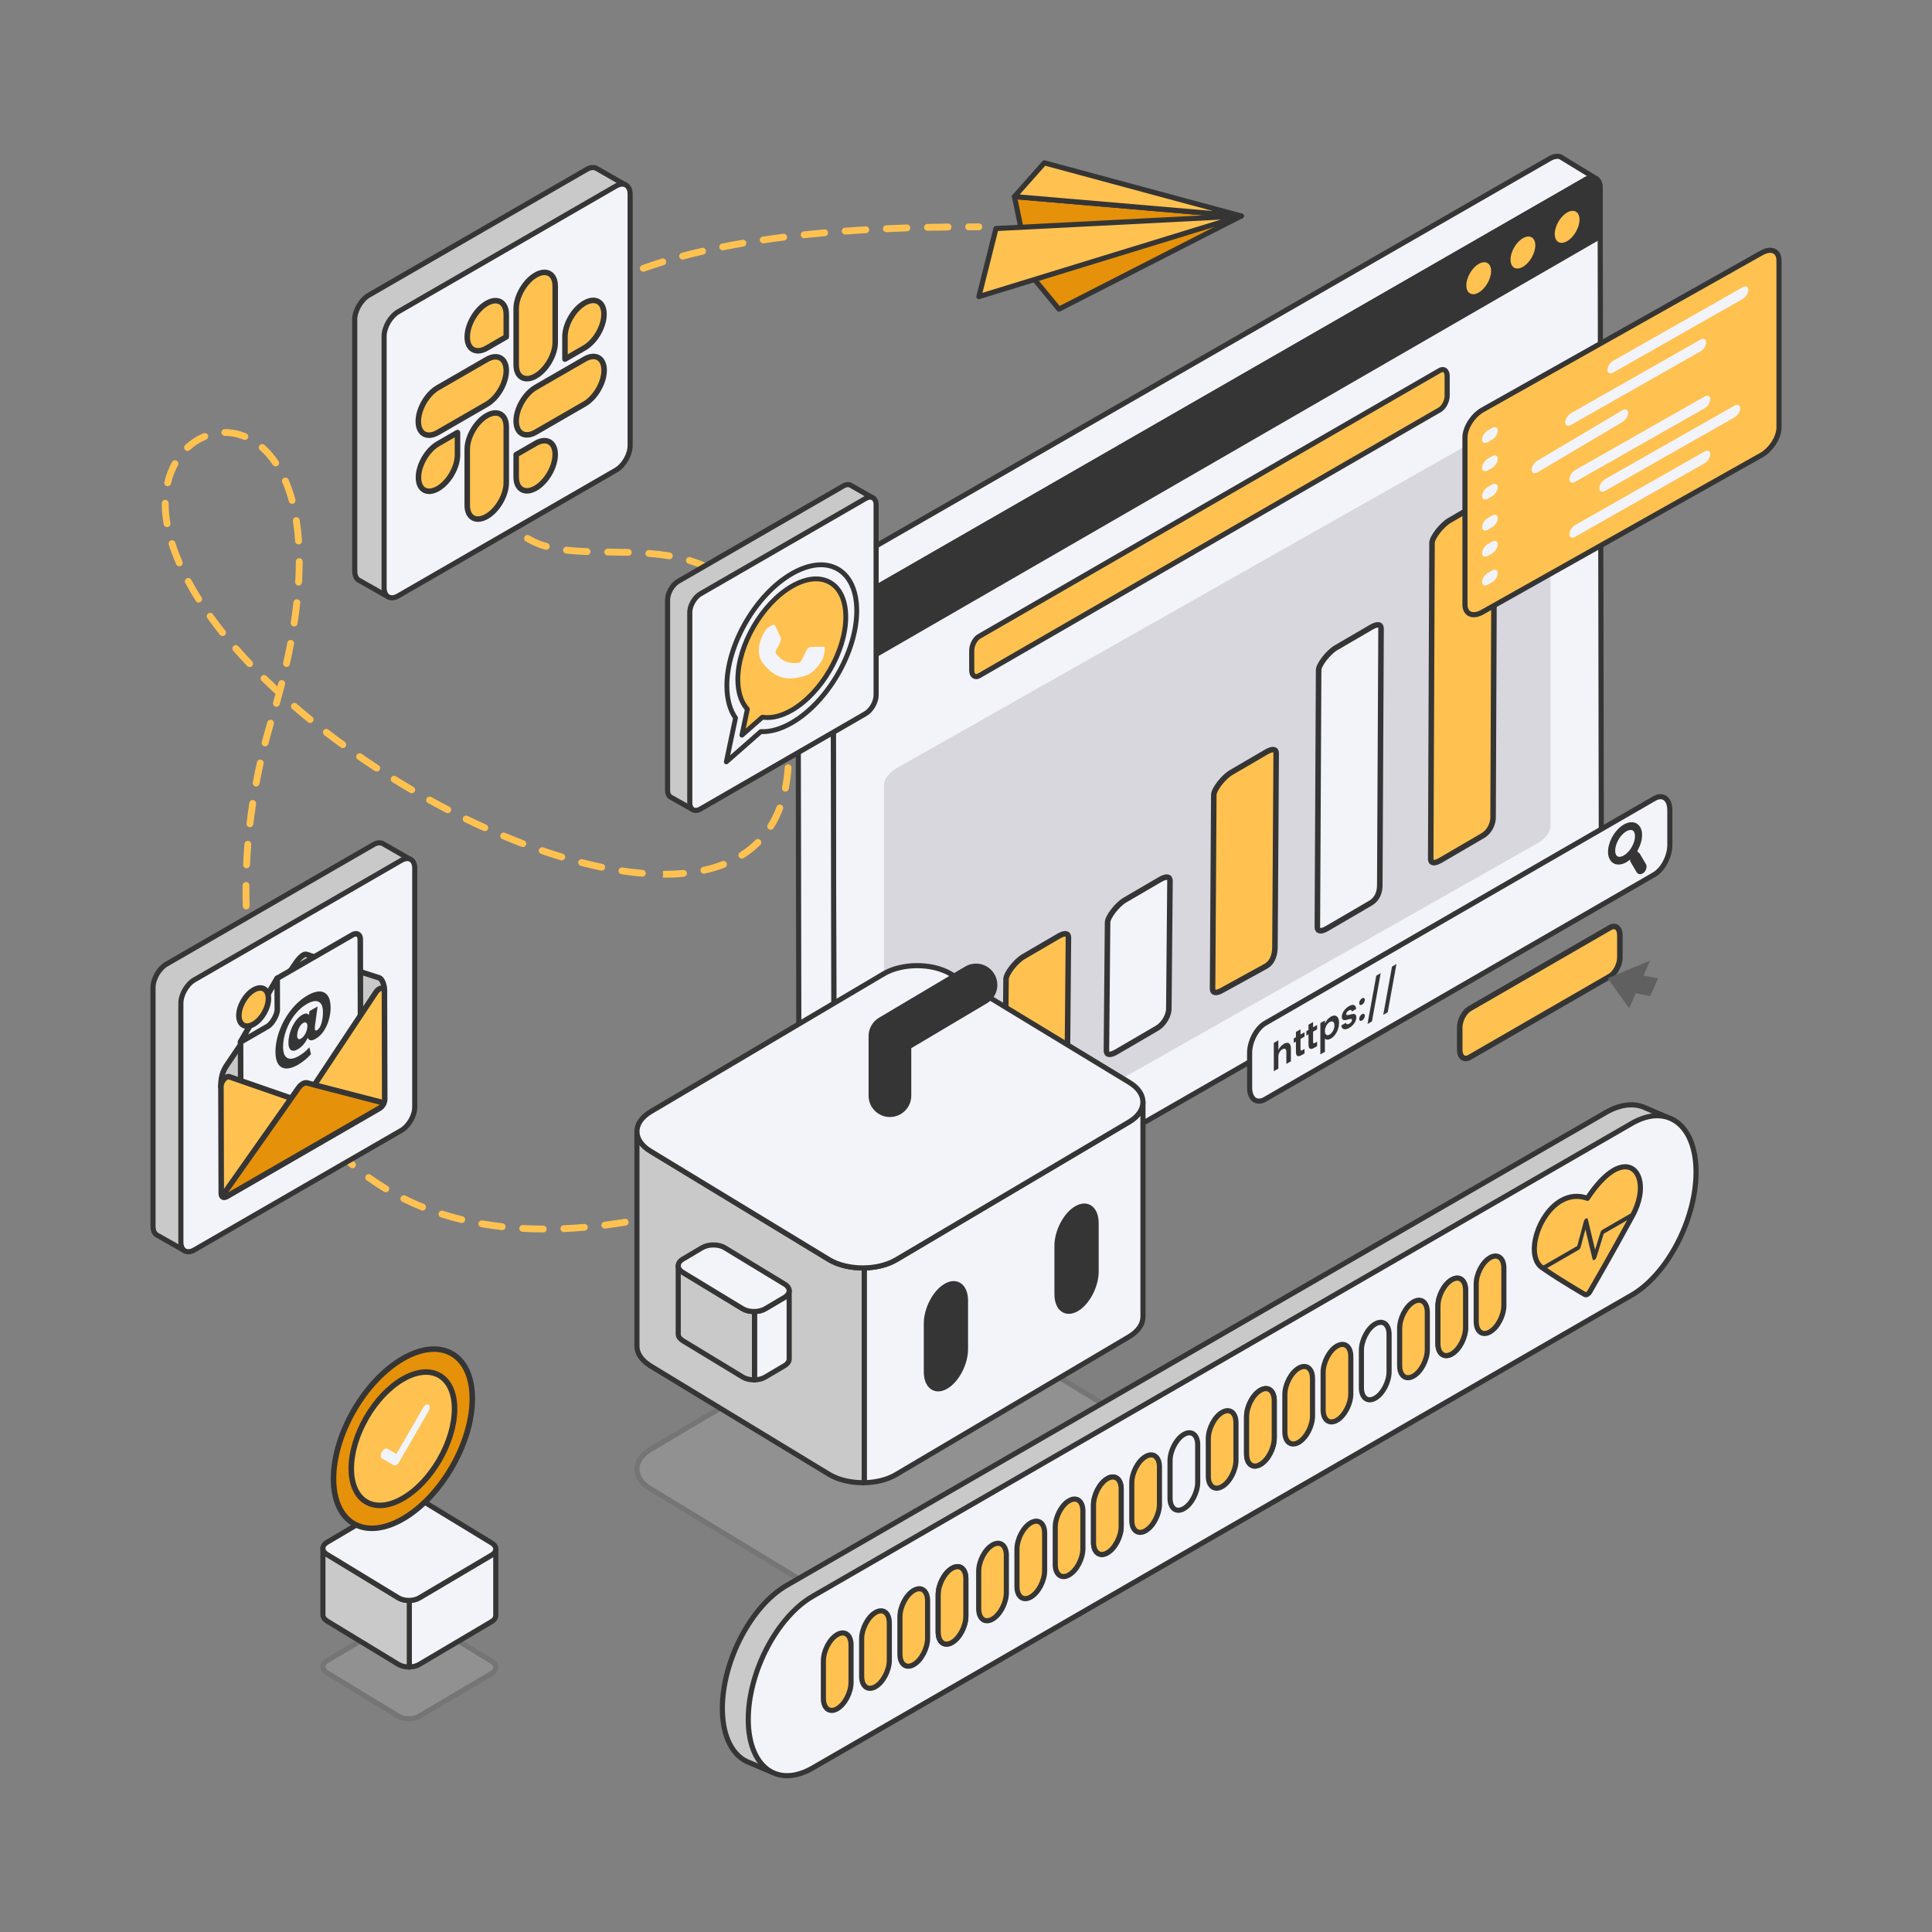 <?xml version="1.0" encoding="UTF-8"?>
<svg id="Layer_1" xmlns="http://www.w3.org/2000/svg" viewBox="0 0 1000 1000">
  <rect x="0" y="0" width="1000" height="1000" fill="#808080" stroke="none"/>
  <defs>
    <style>
      .cls-1, .cls-2, .cls-3, .cls-4, .cls-5, .cls-6, .cls-7, .cls-8, .cls-9, .cls-10, .cls-11 {
        stroke: #353535;
        stroke-linecap: round;
        stroke-linejoin: round;
      }

      .cls-1, .cls-2, .cls-3, .cls-7 {
        stroke-width: 2.86px;
      }

      .cls-1, .cls-4 {
        fill: #e5910a;
      }

      .cls-2, .cls-12, .cls-13, .cls-11 {
        fill: #f3f3fa;
      }

      .cls-3, .cls-6, .cls-9, .cls-14 {
        fill: #ffc250;
      }

      .cls-15 {
        fill: #606060;
      }

      .cls-4, .cls-5, .cls-6, .cls-10, .cls-11 {
        stroke-width: 2.65px;
      }

      .cls-5, .cls-7 {
        fill: #c9c9c9;
      }

      .cls-16 {
        opacity: .15;
      }

      .cls-12 {
        fill-rule: evenodd;
      }

      .cls-8 {
        fill: none;
      }

      .cls-8, .cls-9 {
        stroke-width: 2.5px;
      }

      .cls-17, .cls-10 {
        fill: #353535;
      }

      .cls-18 {
        opacity: .1;
      }
    </style>
  </defs>
  <g>
    <g>
      <g>
        <g>
          <path class="cls-11" d="M431.23,325.41l.05,26.15.59,313.15c0,4.68,3.34,6.58,7.41,4.21l382.21-219.73c4.08-2.34,7.38-8.06,7.35-12.74l-.57-314.08-.04-25.2c-.03-4.69-3.34-6.58-7.41-4.23l-382.21,219.74c-4.08,2.34-7.38,8.06-7.38,12.74Z"/>
          <path class="cls-11" d="M413.07,314.3h0c0-4.68,3.28-10.39,7.36-12.75h0s381.78-219.48,381.78-219.48h0s0,0,0,0l.43-.25h.02c1.93-.97,3.99-1.23,5.24-.51l18.16,11.1c-1.34-.78-3.21-.67-5.26.51l-.12-.07.11.07-382.21,219.73c-4.08,2.35-7.37,8.08-7.36,12.75l-.79-.46.79.46.63,339.31h0c.01,2.33.84,3.97,2.16,4.73l-18.16-11.1c-1.32-.77-2.15-2.41-2.16-4.74h0s-.63-339.31-.63-339.31Z"/>
        </g>
        <path class="cls-6" d="M506.78,349.78l238.45-137.67c2.11-1.22,3.82-4.49,3.82-7.3v-10.18c0-2.82-1.71-4.11-3.82-2.89l-238.45,137.67c-2.11,1.22-3.82,4.49-3.82,7.3v10.18c0,2.82,1.71,4.11,3.82,2.89Z"/>
        <path class="cls-10" d="M431.23,325.41l.05,26.15,396.99-229.2-.04-25.2c-.03-4.69-3.34-6.58-7.41-4.23l-382.21,219.74c-4.08,2.34-7.38,8.06-7.38,12.74Z"/>
      </g>
      <g>
        <g class="cls-16">
          <path class="cls-17" d="M463.8,624.47l332.46-188.24c3.45-1.97,6.25-5.66,6.25-8.24v-217.37c0-2.58-2.8-3.07-6.25-1.09l-332.46,188.24c-3.45,1.97-6.25,5.66-6.25,8.24v217.37c0,2.58,2.8,3.07,6.25,1.09Z"/>
        </g>
        <g>
          <path class="cls-3" d="M520.72,506.77l-.6,67.76c-.02,2.27,1.92,2.52,5.09.67l18.21-10.63c3.98-2.32,8.97-8.75,9-11.59l.6-67.76c.02-2.27-1.92-2.52-5.09-.67l-18.21,10.63c-3.98,2.32-8.97,8.75-9,11.59Z"/>
          <path class="cls-2" d="M573.28,477.43l-.6,66.41c-.02,2.27,1.92,2.52,5.09.67l21.04-12.27c3.98-2.32,6.14-7.1,6.17-9.94l.6-66.41c.02-2.27-1.92-2.52-5.09-.67l-18.21,10.63c-3.98,2.32-8.97,8.74-9,11.59Z"/>
          <path class="cls-3" d="M628.26,411.44l-.64,100.38c-.02,2.25,1.93,2.51,5.09.66l22.54-12.38c3.99-2.33,4.64-7,4.66-9.84l.64-100.38c.02-2.25-1.93-2.51-5.09-.66l-18.2,10.62c-3.99,2.33-8.98,8.76-9,11.6Z"/>
          <path class="cls-3" d="M741.21,281.01l-.67,163.63c0,2.25,1.93,2.49,5.09.65l21.78-12.71c3.99-2.33,5.4-6.68,5.41-9.51l.67-163.63c0-2.25-1.93-2.49-5.09-.65l-18.2,10.62c-3.99,2.33-8.98,8.77-9,11.61Z"/>
          <path class="cls-2" d="M682.52,346.89l-.66,133c-.01,2.25,1.93,2.5,5.09.65l22.38-13.06c3.99-2.33,4.83-6.34,4.84-9.18l.66-133c.01-2.25-1.93-2.5-5.09-.65l-18.23,10.63c-3.99,2.33-8.98,8.77-9,11.6Z"/>
        </g>
      </g>
      <path class="cls-14" d="M804.73,121.14c.01,4.08,2.89,5.72,6.43,3.66,3.54-2.05,6.4-7.03,6.39-11.12-.01-4.08-2.89-5.72-6.43-3.66-3.54,2.06-6.4,7.03-6.39,11.12"/>
      <path class="cls-14" d="M781.85,134.43c.01,4.08,2.89,5.72,6.43,3.67,3.54-2.06,6.4-7.04,6.39-11.12-.01-4.08-2.89-5.72-6.44-3.66-3.54,2.06-6.4,7.04-6.39,11.12"/>
      <path class="cls-14" d="M758.97,147.73c.01,4.08,2.89,5.72,6.43,3.67,3.54-2.06,6.4-7.04,6.39-11.12-.01-4.08-2.89-5.72-6.43-3.67-3.54,2.06-6.4,7.04-6.39,11.12"/>
    </g>
    <g>
      <g class="cls-16">
        <path class="cls-11" d="M167.14,862.69c0,1.15.74,2.31,2.23,3.19l36.89,22.43c2.97,1.76,7.78,1.76,10.76,0l37.37-22.11c1.48-.88,2.23-2.03,2.23-3.19,0-1.16-.74-2.31-2.23-3.19l-36.89-22.43c-2.97-1.76-7.78-1.76-10.76,0l-37.37,22.11c-1.49.88-2.23,2.04-2.23,3.19Z"/>
      </g>
      <path class="cls-11" d="M211.87,828.38v34.44c1.86-.03,3.72-.47,5.14-1.33l37.37-22.1c1.48-.88,2.23-2.03,2.23-3.19v-34.44c0,1.16-.75,2.32-2.23,3.19l-37.37,22.12c-1.43.84-3.28,1.28-5.14,1.31Z"/>
      <path class="cls-5" d="M167.14,801.44v34.44c0,1.07.64,2.12,1.89,2.96v.02s.12.08.12.08c.08.05.14.09.21.14l36.88,22.42c1.45.87,3.34,1.3,5.25,1.33l.14.03v-.03s.23,0,.23,0v-34.44c-2.03.03-4.07-.4-5.61-1.31l-36.88-22.44c-1.49-.88-2.23-2.03-2.23-3.19Z"/>
      <path class="cls-11" d="M167.14,801.44c0,1.15.74,2.31,2.23,3.19l36.89,22.43c2.97,1.76,7.78,1.76,10.76,0l37.37-22.11c1.48-.88,2.23-2.03,2.23-3.19,0-1.16-.74-2.31-2.23-3.19l-36.89-22.43c-2.97-1.76-7.78-1.76-10.76,0l-37.37,22.11c-1.49.88-2.23,2.04-2.23,3.19Z"/>
    </g>
    <g>
      <path class="cls-6" d="M767.32,316.8l144.42-81.25c5-2.86,9.06-9.23,9.06-14.24v-86.49c0-5.01-4.06-6.74-9.06-3.89l-144.42,81.25c-5,2.86-9.06,9.23-9.06,14.24v86.49c0,5.01,4.06,6.74,9.06,3.89"/>
      <path class="cls-13" d="M835.04,192.79l66.87-38c1.68-.96,3.04-3.1,3.04-4.77s-1.36-2.26-3.04-1.3l-66.87,38c-1.68.96-3.04,3.1-3.04,4.77s1.36,2.26,3.04,1.3"/>
      <path class="cls-13" d="M770.17,228.79l2.04-1.16c1.68-.96,3.04-3.1,3.04-4.77s-1.36-2.26-3.04-1.3l-2.04,1.16c-1.68.96-3.04,3.1-3.04,4.77s1.36,2.26,3.04,1.3"/>
      <path class="cls-13" d="M770.17,243.43l2.04-1.16c1.68-.96,3.04-3.1,3.04-4.77s-1.36-2.26-3.04-1.3l-2.04,1.16c-1.68.96-3.04,3.1-3.04,4.77s1.36,2.26,3.04,1.3"/>
      <path class="cls-13" d="M770.17,258.08l2.04-1.16c1.68-.96,3.04-3.1,3.04-4.77s-1.36-2.26-3.04-1.3l-2.04,1.16c-1.68.96-3.04,3.1-3.04,4.77s1.36,2.26,3.04,1.3"/>
      <path class="cls-13" d="M770.17,274.13l2.04-1.16c1.68-.96,3.04-3.1,3.04-4.77s-1.36-2.26-3.04-1.3l-2.04,1.17c-1.68.96-3.04,3.1-3.04,4.77s1.36,2.26,3.04,1.3"/>
      <path class="cls-13" d="M770.17,287.67l2.04-1.16c1.68-.96,3.04-3.1,3.04-4.77s-1.36-2.26-3.04-1.3l-2.04,1.16c-1.68.96-3.04,3.1-3.04,4.77s1.36,2.26,3.04,1.3"/>
      <path class="cls-13" d="M770.17,302.58l2.04-1.16c1.68-.96,3.04-3.1,3.04-4.77s-1.36-2.26-3.04-1.3l-2.04,1.17c-1.68.96-3.04,3.1-3.04,4.77s1.36,2.26,3.04,1.3"/>
      <path class="cls-13" d="M813.21,219.9l66.87-38c1.68-.96,3.04-3.1,3.04-4.77s-1.36-2.26-3.04-1.3l-66.87,38c-1.68.96-3.04,3.1-3.04,4.77s1.36,2.26,3.04,1.3"/>
      <path class="cls-13" d="M795.81,244.48l43.86-25.99c1.68-.96,3.04-3.1,3.04-4.77s-1.36-2.26-3.04-1.3l-43.86,25.98c-1.68.96-3.04,3.1-3.04,4.77s1.36,2.26,3.04,1.3"/>
      <path class="cls-13" d="M815.36,249.36l66.87-38c1.68-.96,3.04-3.1,3.04-4.77s-1.36-2.26-3.04-1.3l-66.87,38c-1.68.96-3.04,3.1-3.04,4.77s1.36,2.26,3.04,1.3"/>
      <path class="cls-13" d="M830.83,254.06l66.87-38c1.68-.96,3.04-3.1,3.04-4.77s-1.36-2.26-3.04-1.3l-66.87,38c-1.68.96-3.04,3.1-3.04,4.77s1.36,2.26,3.04,1.3"/>
      <path class="cls-13" d="M815.36,277.81l66.87-38c1.68-.96,3.04-3.1,3.04-4.77s-1.36-2.26-3.04-1.3l-66.87,38c-1.68.96-3.04,3.1-3.04,4.77s1.36,2.26,3.04,1.3"/>
    </g>
    <g>
      <polygon class="cls-4" points="642.46 111.8 548.11 160.01 531.69 140.07 642.46 111.8"/>
      <polygon class="cls-4" points="529.21 121.75 525.08 101.75 642.46 111.8 529.21 121.75"/>
      <polygon class="cls-6" points="515.52 118.29 642.46 111.8 506.67 153.52 515.52 118.29"/>
      <polygon class="cls-6" points="525.08 101.75 540.55 84.29 642.46 111.8 525.08 101.75"/>
      <g>
        <path class="cls-14" d="M501.37,119.18h0c1.77,0,3.53,0,5.29,0h0c.97,0,1.77-.79,1.77-1.76,0-.98-.79-1.77-1.76-1.77-1.76,0-3.53,0-5.31,0-.98,0-1.77.8-1.76,1.77,0,.97.79,1.76,1.77,1.76Z"/>
        <path class="cls-14" d="M281.19,637.91c.97,0,1.76-.79,1.77-1.76,0-.98-.78-1.77-1.76-1.78-3.55-.02-7.1-.12-10.55-.32-.97-.03-1.81.69-1.86,1.67-.05.98.69,1.81,1.67,1.86,3.51.2,7.12.31,10.73.32h0ZM291.84,637.71s.05,0,.08,0c3.5-.15,7.11-.38,10.71-.69.97-.08,1.69-.94,1.61-1.91-.08-.97-.93-1.71-1.91-1.61-3.55.3-7.1.53-10.55.68-.98.04-1.73.87-1.69,1.84.04.95.82,1.69,1.76,1.69ZM259.95,636.7c.89,0,1.65-.67,1.75-1.57.11-.97-.59-1.85-1.56-1.95-3.53-.4-7.03-.9-10.43-1.49-.97-.16-1.88.48-2.05,1.44-.17.96.48,1.88,1.44,2.05,3.46.6,7.04,1.11,10.64,1.52.07,0,.13.01.2.01ZM313.06,635.9c.07,0,.15,0,.22-.01,3.48-.44,7.05-.96,10.61-1.54.96-.16,1.62-1.07,1.46-2.03-.16-.96-1.07-1.63-2.03-1.46-3.52.57-7.04,1.08-10.48,1.52-.97.12-1.65,1.01-1.53,1.97.11.89.87,1.55,1.75,1.55ZM239,633.03c.8,0,1.52-.54,1.72-1.35.23-.95-.35-1.9-1.3-2.13-3.43-.83-6.84-1.78-10.13-2.83-.93-.29-1.92.22-2.22,1.15-.3.93.22,1.92,1.15,2.22,3.37,1.07,6.85,2.05,10.36,2.9.14.03.28.05.42.05ZM334.09,632.48c.11,0,.23-.01.35-.03,3.44-.68,6.96-1.44,10.47-2.24.95-.22,1.54-1.17,1.33-2.12-.22-.95-1.17-1.54-2.12-1.33-3.47.8-6.96,1.55-10.36,2.22-.96.19-1.58,1.12-1.39,2.08.17.84.91,1.42,1.73,1.42ZM354.85,627.71c.15,0,.3-.02.45-.06,3.39-.88,6.86-1.84,10.32-2.83.94-.27,1.48-1.25,1.21-2.19-.27-.94-1.25-1.48-2.19-1.21-3.43.99-6.87,1.94-10.23,2.81-.94.25-1.51,1.21-1.27,2.16.21.8.92,1.32,1.71,1.32ZM218.74,626.57c.7,0,1.36-.42,1.64-1.11.36-.91-.07-1.94-.98-2.3-3.26-1.31-6.48-2.76-9.58-4.29-.87-.43-1.93-.08-2.37.8-.43.87-.08,1.93.8,2.37,3.18,1.58,6.49,3.06,9.83,4.41.22.09.44.13.66.13ZM375.32,621.8c.18,0,.35-.03.53-.08,3.34-1.05,6.76-2.18,10.16-3.34.92-.31,1.42-1.32,1.1-2.24-.31-.92-1.32-1.42-2.24-1.1-3.38,1.15-6.77,2.27-10.08,3.31-.93.29-1.45,1.29-1.15,2.22.24.75.93,1.24,1.69,1.24ZM199.7,617.11c.6,0,1.18-.31,1.52-.86.5-.84.23-1.92-.6-2.42-2.99-1.8-5.93-3.74-8.76-5.77-.79-.57-1.9-.39-2.47.4-.57.79-.39,1.9.4,2.47,2.91,2.09,5.93,4.09,9,5.93.28.17.6.25.91.25ZM182.45,604.69c.5,0,1-.21,1.34-.62.63-.74.55-1.86-.2-2.49-2.64-2.26-5.23-4.66-7.69-7.14-.69-.69-1.81-.7-2.5,0-.69.69-.7,1.81,0,2.5,2.53,2.55,5.19,5.02,7.91,7.33.33.28.74.42,1.15.42ZM167.47,589.62c.4,0,.81-.14,1.14-.42.74-.63.84-1.75.21-2.49-2.24-2.65-4.42-5.43-6.48-8.28-.57-.79-1.68-.97-2.47-.4-.79.57-.97,1.68-.4,2.47,2.11,2.92,4.35,5.77,6.64,8.49.35.41.85.63,1.35.63ZM154.98,572.38c.32,0,.64-.08.93-.26.83-.51,1.09-1.6.57-2.43-1.81-2.94-3.57-6.01-5.22-9.14-.45-.86-1.52-1.19-2.39-.74-.86.45-1.19,1.52-.74,2.39,1.69,3.2,3.48,6.34,5.34,9.35.33.54.91.84,1.51.84ZM145.05,553.56c.24,0,.49-.05.72-.15.89-.4,1.29-1.44.89-2.34-1.41-3.16-2.76-6.44-4.01-9.75-.34-.91-1.36-1.37-2.28-1.03-.91.34-1.37,1.36-1.03,2.28,1.27,3.38,2.65,6.73,4.09,9.95.29.66.94,1.05,1.61,1.05ZM137.53,533.64c.18,0,.35-.03.53-.08.93-.29,1.45-1.28,1.16-2.22-1.04-3.31-2.01-6.72-2.89-10.16-.24-.95-1.2-1.52-2.15-1.27-.94.24-1.52,1.21-1.27,2.15.9,3.49,1.89,6.97,2.94,10.34.24.76.93,1.24,1.69,1.24ZM132.22,513.01c.12,0,.24-.01.36-.04.96-.2,1.57-1.13,1.38-2.09-.69-3.4-1.32-6.9-1.87-10.4-.15-.97-1.06-1.62-2.02-1.47-.96.15-1.62,1.05-1.47,2.02.56,3.56,1.2,7.12,1.9,10.57.17.84.91,1.41,1.73,1.41ZM128.93,491.96c.07,0,.13,0,.2-.01.97-.11,1.67-.98,1.56-1.95-.38-3.45-.71-7-.95-10.54-.07-.97-.93-1.7-1.89-1.64-.97.07-1.71.91-1.64,1.89.25,3.59.57,7.19.96,10.68.1.9.87,1.57,1.75,1.57ZM127.45,470.71s.03,0,.05,0c.98-.03,1.74-.84,1.71-1.82-.08-2.68-.12-5.4-.12-8.1,0-.83,0-1.66.01-2.49,0-.98-.77-1.77-1.75-1.78h-.02c-.97,0-1.76.78-1.77,1.75,0,.84-.01,1.68-.01,2.52,0,2.73.04,5.49.12,8.2.03.96.81,1.72,1.77,1.72ZM343.81,454.28c3.49,0,6.9-.15,10.14-.45.97-.09,1.69-.95,1.6-1.92-.09-.97-.95-1.69-1.92-1.6-3.13.29-6.43.44-9.81.44h-.65s-.02,3.53-.02,3.53h.67ZM332.51,453.78c.91,0,1.68-.7,1.76-1.62.08-.97-.64-1.83-1.61-1.91-3.38-.29-6.91-.7-10.47-1.24-.96-.15-1.86.52-2.01,1.48s.52,1.87,1.48,2.01c3.64.55,7.24.97,10.7,1.27.05,0,.1,0,.15,0ZM364.3,452.23c.13,0,.25-.01.38-.04,3.68-.81,7.2-1.86,10.46-3.13.91-.35,1.36-1.38,1.01-2.29-.35-.91-1.38-1.36-2.29-1.01-3.09,1.2-6.43,2.2-9.93,2.97-.95.21-1.56,1.15-1.35,2.1.18.83.91,1.39,1.73,1.39ZM311.43,450.64c.82,0,1.56-.57,1.73-1.41.2-.96-.42-1.89-1.37-2.09-3.35-.7-6.82-1.5-10.3-2.4-.95-.24-1.91.33-2.15,1.27-.24.95.33,1.91,1.27,2.15,3.54.91,7.06,1.73,10.46,2.44.12.03.24.04.36.04ZM127.63,449.41c.94,0,1.72-.74,1.76-1.69.16-3.49.39-7.05.67-10.57.08-.97-.64-1.83-1.62-1.91-.98-.09-1.83.64-1.91,1.62-.29,3.56-.52,7.16-.68,10.69-.04.98.71,1.8,1.68,1.85.03,0,.06,0,.08,0ZM290.78,445.35c.76,0,1.46-.49,1.69-1.26.28-.93-.25-1.92-1.18-2.2-3.31-1-6.7-2.1-10.08-3.26-.92-.32-1.93.17-2.25,1.1-.32.92.17,1.93,1.1,2.25,3.43,1.18,6.86,2.29,10.21,3.3.17.05.34.08.51.08ZM384,444.42c.32,0,.65-.09.94-.27,3.14-1.99,6.04-4.3,8.6-6.86.69-.69.69-1.81,0-2.5-.69-.69-1.81-.69-2.5,0-2.38,2.38-5.07,4.53-8,6.37-.82.52-1.07,1.61-.55,2.44.34.53.91.82,1.5.82ZM270.62,438.43c.71,0,1.38-.43,1.65-1.14.35-.91-.11-1.93-1.02-2.28-3.25-1.24-6.56-2.57-9.85-3.94-.9-.37-1.94.05-2.31.95-.38.9.05,1.94.95,2.31,3.32,1.39,6.67,2.73,9.95,3.98.21.08.42.12.63.12ZM250.94,430.22c.67,0,1.32-.39,1.61-1.04.4-.89,0-1.94-.88-2.34-3.19-1.44-6.42-2.96-9.61-4.51-.88-.42-1.93-.06-2.36.82-.43.88-.06,1.94.82,2.36,3.22,1.57,6.48,3.1,9.7,4.55.24.11.48.16.73.16ZM398.91,429.49c.59,0,1.16-.29,1.5-.83,1.9-3.01,3.53-6.32,4.86-9.84.35-.91-.12-1.93-1.03-2.28-.91-.34-1.93.11-2.28,1.03-1.25,3.3-2.78,6.39-4.55,9.21-.52.83-.27,1.92.56,2.44.29.18.62.27.94.27ZM129.37,428.17c.88,0,1.65-.66,1.75-1.56.41-3.49.88-7.02,1.42-10.5.15-.96-.52-1.87-1.48-2.01-.96-.15-1.87.52-2.01,1.48-.54,3.52-1.02,7.09-1.43,10.62-.11.97.58,1.85,1.55,1.96.07,0,.14.01.21.01ZM231.76,420.89c.64,0,1.26-.35,1.57-.95.45-.87.11-1.93-.75-2.38-3.12-1.62-6.27-3.31-9.36-5.02-.85-.47-1.93-.16-2.4.69-.47.85-.16,1.93.69,2.4,3.11,1.72,6.29,3.42,9.44,5.06.26.14.54.2.81.2ZM213.12,410.59c.61,0,1.2-.31,1.53-.87.49-.84.21-1.92-.63-2.42-3.05-1.79-6.11-3.63-9.09-5.48-.83-.51-1.92-.26-2.43.57-.51.83-.26,1.92.57,2.43,3.01,1.86,6.09,3.72,9.17,5.52.28.16.59.24.89.24ZM406.52,409.74c.82,0,1.56-.58,1.73-1.42.68-3.39,1.17-7.02,1.43-10.77.07-.97-.66-1.82-1.64-1.89-.98-.05-1.82.66-1.89,1.64-.26,3.6-.72,7.08-1.37,10.32-.19.96.43,1.89,1.38,2.08.12.02.24.03.35.03ZM132.58,407.11c.83,0,1.58-.59,1.74-1.44.65-3.45,1.36-6.94,2.13-10.38.21-.95-.39-1.9-1.34-2.11-.95-.21-1.9.39-2.11,1.34-.78,3.48-1.5,7.01-2.15,10.49-.18.96.45,1.88,1.41,2.06.11.02.22.03.33.03ZM194.99,399.36c.58,0,1.14-.28,1.48-.8.53-.82.31-1.91-.51-2.45-2.96-1.94-5.93-3.94-8.83-5.94-.8-.55-1.9-.35-2.46.45-.55.8-.35,1.9.45,2.46,2.92,2.02,5.92,4.03,8.91,5.99.3.2.63.29.97.29ZM408.13,388.55s.03,0,.05,0c.98-.03,1.74-.84,1.72-1.82-.1-3.45-.35-7.08-.74-10.76-.1-.97-.96-1.68-1.95-1.57-.97.1-1.67.98-1.57,1.95.39,3.6.63,7.12.73,10.49.03.96.81,1.72,1.77,1.72ZM177.42,387.22c.55,0,1.08-.25,1.43-.73.57-.79.4-1.89-.39-2.47-2.86-2.09-5.72-4.23-8.49-6.37-.77-.6-1.88-.45-2.48.32-.6.77-.45,1.88.32,2.48,2.8,2.16,5.68,4.32,8.57,6.42.31.23.68.34,1.04.34ZM137.21,386.32c.79,0,1.5-.53,1.71-1.32.88-3.41,1.84-6.84,2.83-10.2.28-.94-.26-1.92-1.19-2.2-.94-.28-1.92.26-2.2,1.19-1.01,3.41-1.98,6.88-2.87,10.32-.24.94.32,1.91,1.27,2.15.15.04.3.06.44.06ZM160.53,374.21c.51,0,1.02-.22,1.37-.65.62-.76.5-1.87-.25-2.49-2.76-2.25-5.49-4.54-8.13-6.82-.74-.64-1.85-.56-2.49.18-.64.74-.56,1.85.18,2.49,2.66,2.3,5.42,4.62,8.21,6.89.33.27.72.4,1.12.4ZM405.91,367.38c.1,0,.2,0,.3-.03.96-.17,1.61-1.08,1.44-2.04-.58-3.39-1.29-6.94-2.1-10.54-.21-.95-1.16-1.55-2.11-1.34-.95.21-1.55,1.16-1.34,2.11.8,3.54,1.49,7.02,2.07,10.36.15.86.89,1.47,1.74,1.47ZM143.07,365.84c.77,0,1.48-.51,1.7-1.29.98-3.46,1.91-6.94,2.77-10.33.24-.95-.33-1.91-1.28-2.15-.94-.24-1.91.33-2.15,1.28-.17.66-.34,1.32-.51,1.98-1.94-1.81-3.84-3.64-5.68-5.45-.7-.69-1.81-.68-2.5.02-.68.7-.67,1.81.02,2.5,2.3,2.26,4.69,4.54,7.13,6.8-.39,1.46-.8,2.93-1.21,4.39-.26.94.28,1.92,1.22,2.18.16.05.32.07.48.07ZM401.26,346.6c.15,0,.31-.02.46-.06.94-.26,1.5-1.23,1.24-2.17-.88-3.22-1.85-6.56-2.89-9.91l-.12-.38c-.29-.93-1.28-1.45-2.21-1.16-.93.29-1.45,1.28-1.16,2.21l.12.37c1.03,3.31,1.99,6.61,2.85,9.79.21.79.93,1.3,1.7,1.3ZM129.22,345.3c.44,0,.87-.16,1.21-.48.71-.67.74-1.79.07-2.5-2.46-2.6-4.86-5.24-7.12-7.84-.64-.74-1.76-.81-2.49-.17-.74.64-.81,1.76-.17,2.49,2.3,2.63,4.73,5.3,7.22,7.94.35.37.82.55,1.28.55ZM148.31,345.19c.81,0,1.54-.56,1.72-1.38.79-3.53,1.52-7.06,2.17-10.49.18-.96-.45-1.88-1.41-2.07-.96-.19-1.88.45-2.07,1.41-.64,3.39-1.37,6.88-2.15,10.37-.21.95.39,1.9,1.34,2.11.13.03.26.04.39.04ZM115.21,329.23c.39,0,.77-.13,1.1-.38.76-.61.89-1.72.28-2.48-2.23-2.8-4.38-5.64-6.37-8.43-.57-.79-1.67-.98-2.47-.41-.79.57-.98,1.67-.41,2.47,2.03,2.84,4.21,5.72,6.48,8.57.35.44.86.67,1.38.67ZM394.56,326.42c.24,0,.48-.05.71-.15.89-.39,1.3-1.43.91-2.33-1.5-3.42-3.18-6.65-5-9.6-.51-.83-1.6-1.09-2.43-.58-.83.51-1.09,1.6-.58,2.43,1.73,2.81,3.33,5.9,4.77,9.17.29.66.94,1.06,1.62,1.06ZM152.27,324.26c.86,0,1.61-.63,1.74-1.5.55-3.6,1.02-7.18,1.39-10.64.11-.97-.59-1.84-1.57-1.95-.95-.1-1.84.59-1.95,1.57-.37,3.41-.83,6.93-1.38,10.49-.15.96.52,1.87,1.48,2.01.09.01.18.02.27.02ZM102.83,311.9c.32,0,.65-.09.94-.27.83-.52,1.07-1.61.55-2.44-1.92-3.05-3.7-6.11-5.31-9.09-.46-.86-1.53-1.18-2.39-.72-.86.46-1.18,1.53-.72,2.39,1.64,3.06,3.47,6.19,5.43,9.31.34.53.91.83,1.5.83ZM383.41,308.52c.42,0,.83-.15,1.17-.44.73-.65.8-1.76.16-2.49-2.43-2.76-5.11-5.27-7.97-7.45-.77-.59-1.89-.45-2.48.33-.59.77-.45,1.88.33,2.48,2.67,2.05,5.19,4.4,7.47,6.98.35.4.84.6,1.33.6ZM154.56,303.09c.93,0,1.71-.72,1.76-1.66.22-3.66.33-7.28.34-10.75,0-.98-.79-1.77-1.76-1.77h0c-.98,0-1.77.79-1.77,1.76,0,3.4-.12,6.95-.33,10.54-.06.97.68,1.81,1.66,1.87.04,0,.07,0,.11,0ZM366.7,295.72c.65,0,1.28-.36,1.59-.98.43-.87.07-1.93-.8-2.37-3.14-1.55-6.55-2.89-10.15-3.97-.93-.28-1.92.25-2.2,1.18-.28.93.25,1.92,1.18,2.2,3.41,1.03,6.64,2.29,9.6,3.76.25.12.52.18.78.18ZM92.81,293.12c.23,0,.47-.05.7-.15.9-.39,1.31-1.43.92-2.32-1.43-3.29-2.67-6.59-3.7-9.79-.3-.93-1.29-1.44-2.22-1.15-.93.3-1.44,1.29-1.15,2.22,1.06,3.31,2.34,6.72,3.82,10.12.29.67.94,1.06,1.62,1.06ZM346.45,289.48c.85,0,1.6-.61,1.74-1.48.16-.96-.49-1.87-1.45-2.03-3.33-.55-6.84-.97-10.74-1.28-1-.08-1.82.65-1.9,1.62-.08.97.65,1.82,1.62,1.9,3.8.3,7.21.7,10.44,1.24.1.02.2.02.29.02ZM325.21,287.69c.95,0,1.74-.76,1.77-1.72.03-.98-.74-1.79-1.72-1.82-3.27-.09-6.56-.13-9.73-.17h-.96s-.02-.01-.02-.01c-.96,0-1.75.78-1.77,1.74-.01.98.77,1.78,1.74,1.79h.97c3.16.05,6.43.09,9.68.18.02,0,.03,0,.05,0ZM303.86,287.27c.95,0,1.73-.75,1.77-1.7.04-.98-.73-1.8-1.7-1.83-4.04-.15-7.48-.39-10.5-.74-.97-.11-1.85.59-1.96,1.56s.59,1.85,1.56,1.96c3.11.36,6.64.6,10.77.76.02,0,.04,0,.07,0ZM282.77,284.58c.77,0,1.48-.51,1.7-1.29.26-.94-.29-1.91-1.23-2.18-3.57-1-6.61-2.29-9.27-3.94-.83-.51-1.92-.26-2.43.57-.51.83-.26,1.92.57,2.43,2.95,1.83,6.28,3.25,10.18,4.34.16.04.32.07.48.07ZM154.54,281.8s.08,0,.12,0c.97-.07,1.71-.91,1.64-1.88-.25-3.71-.65-7.32-1.19-10.73-.15-.96-1.05-1.62-2.02-1.47-.96.15-1.62,1.05-1.47,2.02.52,3.31.91,6.82,1.15,10.43.06.93.84,1.65,1.76,1.65ZM265.29,273.37c.37,0,.74-.11,1.06-.35.78-.59.94-1.69.35-2.47-1.88-2.5-3.41-5.47-4.57-8.84-.32-.92-1.32-1.42-2.25-1.1-.92.32-1.41,1.32-1.1,2.25,1.28,3.71,2.99,7.01,5.09,9.81.35.46.88.71,1.42.71ZM86.45,272.85c.1,0,.2,0,.31-.03.96-.17,1.6-1.09,1.43-2.05-.59-3.35-.89-6.66-.89-9.83v-.45c0-.98-.78-1.77-1.76-1.78-.97.03-1.77.78-1.78,1.76v.47c0,3.38.31,6.89.94,10.44.15.86.9,1.46,1.74,1.46ZM151.19,260.8c.15,0,.31-.02.46-.06.94-.25,1.5-1.22,1.25-2.17-.98-3.65-2.18-7.12-3.54-10.3-.38-.9-1.42-1.31-2.32-.93-.9.38-1.31,1.42-.93,2.32,1.3,3.03,2.44,6.33,3.38,9.82.21.79.93,1.31,1.71,1.31ZM258.12,253.77c.08,0,.16,0,.23-.02.97-.13,1.65-1.02,1.52-1.98-.42-3.16-.64-6.63-.66-10.34,0-.97-.8-1.76-1.77-1.76h-.01c-.98,0-1.76.8-1.76,1.78.02,3.85.26,7.48.69,10.78.12.89.88,1.54,1.75,1.54ZM86.78,251.69c.8,0,1.52-.55,1.72-1.36.81-3.4,2.03-6.59,3.62-9.47.47-.85.16-1.93-.69-2.4-.86-.47-1.93-.16-2.4.69-1.75,3.16-3.08,6.65-3.97,10.36-.23.95.36,1.9,1.31,2.13.14.03.28.05.41.05ZM142.68,241.39c.34,0,.69-.1.99-.3.81-.55,1.02-1.65.47-2.45-2.17-3.21-4.61-6.01-7.27-8.35-.73-.64-1.85-.57-2.49.16-.64.73-.57,1.85.16,2.49,2.42,2.13,4.67,4.71,6.67,7.67.34.5.9.78,1.47.78ZM97.08,233.4c.43,0,.86-.16,1.2-.47,2.51-2.33,5.33-4.14,8.38-5.39.9-.37,1.34-1.4.97-2.3-.37-.9-1.4-1.34-2.3-.97-3.44,1.41-6.62,3.45-9.45,6.07-.72.66-.76,1.78-.09,2.5.35.37.82.56,1.3.56ZM257.85,232.57c.91,0,1.69-.7,1.76-1.63.26-3.3.64-6.83,1.14-10.49.13-.97-.54-1.86-1.51-1.99-.97-.14-1.86.54-1.99,1.51-.51,3.73-.9,7.33-1.16,10.69-.08.97.65,1.82,1.63,1.9.05,0,.09,0,.14,0ZM126.74,227.73c.7,0,1.35-.41,1.64-1.1.37-.9-.06-1.93-.96-2.31-3.56-1.47-7.28-2.22-11.03-2.23h0c-.97,0-1.76.79-1.77,1.76,0,.98.78,1.77,1.76,1.77,3.3.01,6.56.67,9.7,1.96.22.09.45.13.67.13ZM260.68,211.46c.84,0,1.58-.6,1.74-1.45l.19-1.06c.57-3.08,1.33-6.12,2.27-9.04.3-.93-.22-1.92-1.15-2.22-.93-.3-1.92.21-2.22,1.15-.98,3.06-1.78,6.25-2.37,9.47l-.2,1.08c-.17.96.47,1.88,1.43,2.05.11.02.21.03.31.03ZM267.15,191.29c.65,0,1.28-.36,1.59-.99,1.51-3.07,3.26-6.08,5.22-8.94.55-.81.34-1.91-.46-2.46-.81-.55-1.91-.34-2.46.46-2.05,3-3.89,6.16-5.47,9.38-.43.88-.07,1.93.81,2.37.25.12.52.18.78.18ZM279.07,173.79c.48,0,.96-.2,1.31-.59,2.26-2.51,4.76-4.97,7.43-7.31.73-.64.81-1.76.16-2.49-.64-.73-1.76-.81-2.49-.16-2.77,2.43-5.37,4.99-7.73,7.6-.65.72-.59,1.84.13,2.5.34.3.76.45,1.18.45ZM295.01,159.76c.35,0,.71-.11,1.02-.33,2.76-1.96,5.73-3.88,8.81-5.69.84-.49,1.12-1.58.63-2.42-.49-.84-1.58-1.12-2.42-.63-3.17,1.86-6.22,3.84-9.07,5.86-.8.57-.98,1.67-.42,2.46.34.48.89.74,1.44.74ZM313.32,148.93c.26,0,.53-.06.78-.18,3.05-1.51,6.28-2.98,9.6-4.37.9-.38,1.32-1.41.95-2.31-.38-.9-1.41-1.32-2.31-.95-3.38,1.42-6.68,2.92-9.79,4.46-.88.43-1.23,1.49-.8,2.37.31.62.93.98,1.59.98ZM332.95,140.67c.2,0,.4-.03.6-.11,3.21-1.15,6.59-2.28,10.03-3.34.93-.29,1.45-1.28,1.17-2.21-.29-.93-1.28-1.45-2.21-1.17-3.49,1.08-6.92,2.22-10.18,3.39-.92.33-1.4,1.34-1.07,2.26.26.72.94,1.17,1.66,1.17ZM353.3,134.36c.15,0,.3-.02.46-.06,3.32-.89,6.78-1.74,10.29-2.55.95-.22,1.54-1.17,1.33-2.12-.22-.95-1.17-1.54-2.12-1.33-3.54.82-7.04,1.68-10.4,2.58-.94.25-1.5,1.22-1.25,2.16.21.79.93,1.31,1.71,1.31ZM374.07,129.56c.11,0,.23-.01.35-.03,3.38-.67,6.89-1.32,10.43-1.93.96-.17,1.61-1.08,1.44-2.04-.16-.96-1.08-1.62-2.04-1.44-3.58.61-7.12,1.27-10.53,1.95-.96.19-1.58,1.12-1.39,2.08.17.84.91,1.42,1.73,1.42ZM395.07,125.95c.09,0,.17,0,.26-.02,3.43-.5,6.97-.99,10.52-1.43.97-.12,1.66-1.01,1.53-1.97-.12-.97-1.02-1.66-1.97-1.53-3.58.45-7.15.94-10.6,1.44-.97.14-1.63,1.04-1.49,2.01.13.88.88,1.51,1.75,1.51ZM416.22,123.28c.06,0,.13,0,.19,0,3.45-.37,7.01-.71,10.58-1.03.97-.09,1.69-.94,1.6-1.92-.09-.97-.93-1.68-1.92-1.6-3.59.32-7.17.67-10.64,1.03-.97.1-1.67.97-1.57,1.94.1.91.86,1.58,1.76,1.58ZM437.48,121.39s.09,0,.13,0c3.49-.25,7.07-.49,10.62-.7.97-.06,1.72-.89,1.66-1.87-.06-.97-.9-1.71-1.87-1.66-3.57.21-7.16.44-10.67.7-.97.07-1.71.92-1.63,1.89.07.93.84,1.64,1.76,1.64ZM458.78,120.15s.05,0,.08,0c3.48-.16,7.05-.3,10.62-.42.98-.03,1.74-.85,1.71-1.83-.03-.98-.87-1.73-1.83-1.71-3.59.12-7.17.26-10.66.42-.98.04-1.73.87-1.69,1.85.04.95.82,1.69,1.76,1.69ZM480.06,119.44s.03,0,.04,0c3.56-.08,7.11-.14,10.64-.18.98-.01,1.76-.81,1.75-1.79-.01-.97-.8-1.75-1.77-1.75h-.02c-3.54.04-7.1.1-10.68.18-.98.02-1.75.83-1.73,1.81.02.96.81,1.73,1.77,1.73Z"/>
        <path class="cls-14" d="M396.41,614.59c.2,0,.41-.04.61-.11,1.65-.61,3.31-1.23,4.98-1.86.91-.35,1.37-1.37,1.03-2.28-.35-.91-1.36-1.37-2.28-1.03-1.66.63-3.31,1.24-4.95,1.85-.92.34-1.39,1.35-1.05,2.27.26.72.94,1.16,1.66,1.16Z"/>
      </g>
    </g>
    <g>
      <g>
        <path class="cls-11" d="M654.82,568.98l201.47-116.32c4.43-2.56,8.02-9.42,8.02-15.33v-17.95c0-5.91-3.59-8.62-8.02-6.06l-201.47,116.32c-4.43,2.56-8.02,9.42-8.02,15.33v17.95c0,5.91,3.59,8.62,8.02,6.06Z"/>
        <path class="cls-3" d="M760.69,547.26l72.61-41.92c2.84-1.64,5.14-6.03,5.14-9.81v-11.49c0-3.78-2.3-5.52-5.14-3.88l-72.61,41.92c-2.84,1.64-5.14,6.03-5.14,9.81v11.49c0,3.78,2.3,5.52,5.14,3.88Z"/>
        <polygon class="cls-15" points="854.2 515.6 846.63 514.15 843.26 521.88 832.11 506.38 854.03 497.22 850.65 504.94 858.22 506.39 854.2 515.6"/>
      </g>
      <g>
        <path class="cls-10" d="M850.63,448.47l-4.89-8.3-1.93,2.23,4.89,8.3c.27.46.92.33,1.45-.29h0c.53-.62.75-1.49.48-1.94Z"/>
        <path class="cls-10" d="M850.77,447.9l-3.18-5.39-2.5,2.9,3.18,5.39c.35.59,1.19.42,1.88-.38h0c.69-.8.97-1.93.62-2.52Z"/>
        <path class="cls-10" d="M837.76,430.8c3.68-4.26,8.2-5.16,10.06-2,1.61,2.74.72,7.61-1.93,11.64-.42.64-.88,1.25-1.39,1.83-.15.18-.31.36-.47.52-3.59,3.81-7.8,4.51-9.59,1.49-1.86-3.16-.37-9.2,3.32-13.47ZM835.37,443.19c1.61,2.73,5.49,1.95,8.67-1.72.28-.32.55-.67.8-1.01.44-.59.82-1.21,1.14-1.84.85-1.58,1.38-3.24,1.54-4.76.06-.52.09-1.02.05-1.51-.05-.94-.28-1.78-.68-2.47-1.42-2.4-4.62-2.07-7.53.56-.11.11-.23.2-.33.31-.27.26-.54.54-.8.84-.14.16-.28.33-.41.51-.14.17-.27.34-.39.52-.13.17-.25.34-.37.53-.13.18-.25.36-.34.54-.11.17-.22.36-.31.54-.08.13-.14.26-.2.39-.17.32-.32.66-.46.99-.13.29-.25.58-.34.87-.05.14-.11.29-.15.43-.04.14-.09.27-.12.4-.05.16-.1.33-.13.5-.01.02-.02.04-.02.06-.48,2.06-.4,4,.39,5.33Z"/>
        <g class="cls-18">
          <path class="cls-10" d="M839.35,430.43c-.11.1-.22.2-.32.31.11-.11.23-.2.33-.31h-.01Z"/>
        </g>
        <g class="cls-18">
          <path class="cls-10" d="M836.2,434.6h.01c.06-.13.13-.26.2-.39-.08.13-.15.26-.22.39Z"/>
        </g>
      </g>
    </g>
    <g>
      <g>
        <path class="cls-5" d="M79.2,511.11v123.67c0,2.45.96,4.1,2.45,4.71l14.08,7.97,13.79-22.14,83.76-48.35c3.85-2.22,6.96-7.63,6.96-12.08v-99.81l11.64-20.54-13.66-7.84c-.52-.31-1.14-.46-1.82-.46-.93,0-1.99.31-3.11.95l-107.1,61.83c-3.85,2.22-6.98,7.63-6.98,12.08Z"/>
        <path class="cls-11" d="M207.7,585.11l-107.11,61.84c-3.85,2.22-6.97.42-6.97-4.02v-123.68c0-4.44,3.12-9.85,6.97-12.07l107.11-61.84c3.85-2.22,6.97-.42,6.97,4.02v123.68c0,4.44-3.12,9.85-6.97,12.07"/>
      </g>
      <g>
        <path class="cls-5" d="M345.53,310.48v98.53c0,1.96.77,3.27,1.96,3.76l11.22,6.35,10.98-17.64,66.74-38.53c3.06-1.77,5.55-6.08,5.55-9.62v-79.52l9.27-16.36-10.89-6.25c-.42-.24-.9-.37-1.45-.37-.74,0-1.59.24-2.48.76l-85.33,49.27c-3.06,1.77-5.56,6.08-5.56,9.62Z"/>
        <path class="cls-11" d="M447.92,369.44l-85.34,49.27c-3.06,1.77-5.55.34-5.55-3.2v-98.54c0-3.54,2.49-7.85,5.55-9.62l85.34-49.27c3.06-1.77,5.55-.34,5.55,3.2v98.54c0,3.54-2.49,7.85-5.55,9.62"/>
      </g>
      <g>
        <path class="cls-5" d="M183.62,165.49v130.12c0,2.58,1.02,4.32,2.58,4.96l14.81,8.39,14.5-23.29,88.13-50.88c4.05-2.34,7.32-8.03,7.32-12.71v-105.02l12.24-21.61-14.38-8.25c-.55-.32-1.19-.49-1.91-.49-.98,0-2.09.32-3.28,1l-112.69,65.06c-4.05,2.34-7.35,8.03-7.35,12.71Z"/>
        <path class="cls-11" d="M318.83,243.35l-112.69,65.06c-4.05,2.34-7.33.44-7.33-4.23v-130.13c0-4.67,3.28-10.36,7.33-12.7l112.69-65.06c4.05-2.34,7.33-.44,7.33,4.23v130.13c0,4.67-3.28,10.36-7.33,12.7"/>
      </g>
    </g>
    <g>
      <g>
        <g class="cls-16">
          <path class="cls-11" d="M329.67,760.39c0,3.71,2.39,7.44,7.18,10.28l92.36,56.1c9.58,5.67,25.1,5.67,34.69,0l120.51-71.3c4.78-2.84,7.18-6.55,7.18-10.28s-2.4-7.44-7.18-10.28l-92.36-56.1c-9.58-5.67-25.1-5.67-34.69,0l-120.51,71.3c-4.79,2.84-7.18,6.57-7.18,10.28Z"/>
        </g>
        <path class="cls-11" d="M447.32,656.27v111.17c6-.1,12-1.52,16.58-4.28l120.52-71.28c4.77-2.85,7.18-6.54,7.18-10.28v-111.17c0,3.74-2.41,7.48-7.18,10.28l-120.52,71.33c-4.62,2.71-10.58,4.13-16.58,4.23Z"/>
        <path class="cls-5" d="M329.68,585.64v111.17c0,3.44,2.07,6.84,6.1,9.54v.05l.39.25c.25.15.44.3.69.44l92.35,56.07c4.67,2.8,10.77,4.18,16.92,4.28l.44.1v-.1h.74v-111.17c-6.54.1-13.13-1.28-18.1-4.23l-92.35-56.11c-4.82-2.85-7.18-6.54-7.18-10.28Z"/>
        <path class="cls-11" d="M329.67,585.65c0,3.71,2.39,7.44,7.18,10.28l92.36,56.1c9.58,5.67,25.1,5.67,34.69,0l120.51-71.3c4.78-2.84,7.18-6.55,7.18-10.28s-2.4-7.44-7.18-10.28l-92.36-56.1c-9.58-5.67-25.1-5.67-34.69,0l-120.51,71.3c-4.79,2.84-7.18,6.57-7.18,10.28Z"/>
      </g>
      <g>
        <path class="cls-11" d="M390.52,678.85v35.36c2.01-.03,4.03-.51,5.56-1.44l9.99-5.9c1.6-.96,2.41-2.2,2.41-3.45v-35.36c0,1.25-.81,2.51-2.41,3.45l-9.99,5.92c-1.55.91-3.55,1.39-5.56,1.42Z"/>
        <path class="cls-5" d="M351.05,655.16v35.36c0,1.16.69,2.29,2.05,3.2v.02l.13.08c.08.05.15.1.23.15l30.99,18.81c1.57.94,3.61,1.4,5.68,1.44l.15.03v-.03h.25v-35.36c-2.2.03-4.41-.43-6.07-1.42l-30.99-18.83c-1.62-.96-2.41-2.2-2.41-3.45Z"/>
        <path class="cls-11" d="M351.04,655.16c0,1.25.8,2.5,2.41,3.45l30.99,18.82c3.21,1.9,8.42,1.9,11.64,0l9.99-5.91c1.6-.95,2.41-2.2,2.41-3.45s-.8-2.5-2.41-3.45l-30.99-18.82c-3.21-1.9-8.42-1.9-11.64,0l-9.99,5.91c-1.61.95-2.41,2.2-2.41,3.45Z"/>
      </g>
      <g>
        <path class="cls-10" d="M557.22,677.5h0c5.59-3.23,10.13-11.9,10.13-19.35v-25.01c0-7.46-4.54-10.89-10.13-7.66h0c-5.59,3.23-10.13,11.9-10.13,19.35v25.01c0,7.46,4.54,10.89,10.13,7.66Z"/>
        <path class="cls-10" d="M489.61,717.65h0c5.59-3.23,10.13-11.9,10.13-19.35v-25.01c0-7.46-4.54-10.89-10.13-7.66h0c-5.59,3.23-10.13,11.9-10.13,19.35v25.01c0,7.46,4.54,10.89,10.13,7.66Z"/>
      </g>
      <path class="cls-10" d="M460.63,576.84c5.37,0,9.72-4.35,9.72-9.72v-25.33l39.79-23.63c4.62-2.74,6.14-8.71,3.39-13.32-2.74-4.62-8.71-6.13-13.32-3.39l-44.55,26.46c-2.95,1.75-4.76,4.93-4.76,8.36v30.86c0,5.37,4.35,9.72,9.72,9.72Z"/>
    </g>
    <g>
      <path class="cls-5" d="M407.23,820.58l423.91-244.74c7.88-4.55,15.12-5.06,20.82-2.25l.02-.02,10.8,4.63-3.3,2.42c3.14,4.96,4.98,11.86,4.98,20.41,0,24.54-14.92,53.05-33.33,63.67l-406.17,234.5-24.94,18.29-11.82-5.04c-8.64-3.04-14.31-13.09-14.31-28.2h0c0-24.54,14.92-53.05,33.33-63.67Z"/>
      <path class="cls-11" d="M420.63,915.1l423.91-244.74c18.4-10.63,33.33-39.13,33.33-63.67h0c0-24.54-14.92-35.82-33.33-25.19l-423.91,244.74c-18.4,10.63-33.33,39.13-33.33,63.67h0c0,24.54,14.92,35.82,33.33,25.19Z"/>
      <g>
        <g>
          <path class="cls-6" d="M797.64,655.72c.13.11.27.21.41.31.49.34.99.69,1.49,1.03,9.53,6.54,20.71,12.93,20.83,13,.35.2.81.14,1.26-.13s.91-.73,1.26-1.33c.12-.21,11.83-20.43,21.5-38.28h0c.27-.51.54-1.01.81-1.51.35-.65.67-1.3.98-1.96,3.2-6.92,3.81-14.08,1.49-18.69-1.08-2.16-2.74-3.55-4.78-4.04-2.22-.53-4.88.05-7.67,1.66-4.33,2.5-9,7.48-13.6,14.46-4.6-1.68-9.27-1.26-13.6,1.24-2.8,1.61-5.45,4.1-7.67,7.2-2.05,2.84-3.7,6.15-4.78,9.56-2.45,7.7-1.63,14.48,2.07,17.49Z"/>
          <path class="cls-17" d="M797.64,655.72c.13.11.27.21.41.31.49.34.99.69,1.49,1.03l17.6-10.16c.45-.26.84-.81,1-1.38l2.47-9.25,3.7,15.5c.11.45.48.6.94.39.03-.01.06-.03.09-.05.42-.24.8-.75.97-1.3l3.78-12.23,14.3-8.26h0s1.79-3.47,1.79-3.47l-16.79,9.69c-.42.24-.81.75-.97,1.3l-2.8,9.06-3.78-15.84c-.11-.46-.5-.61-.97-.37-.47.24-.9.81-1.06,1.41l-3.42,12.8-18.75,10.82Z"/>
        </g>
        <path class="cls-6" d="M771.24,689.36h0c3.95-2.28,7.16-8.41,7.16-13.68v-19.29c0-5.27-3.21-7.7-7.16-5.41h0c-3.95,2.28-7.16,8.41-7.16,13.68v19.29c0,5.27,3.21,7.7,7.16,5.41Z"/>
        <path class="cls-11" d="M751.43,700.8h0c3.95-2.28,7.16-8.41,7.16-13.68v-19.29c0-5.27-3.21-7.7-7.16-5.41h0c-3.95,2.28-7.16,8.41-7.16,13.68v19.29c0,5.27,3.21,7.7,7.16,5.41Z"/>
        <path class="cls-6" d="M751.43,700.8h0c3.95-2.28,7.16-8.41,7.16-13.68v-19.29c0-5.27-3.21-7.7-7.16-5.41h0c-3.95,2.28-7.16,8.41-7.16,13.68v19.29c0,5.27,3.21,7.7,7.16,5.41Z"/>
        <path class="cls-6" d="M731.62,712.24h0c3.95-2.28,7.16-8.41,7.16-13.68v-19.29c0-5.27-3.21-7.7-7.16-5.41h0c-3.95,2.28-7.16,8.41-7.16,13.68v19.29c0,5.27,3.21,7.7,7.16,5.41Z"/>
        <path class="cls-11" d="M711.82,723.67h0c3.95-2.28,7.16-8.41,7.16-13.68v-19.29c0-5.27-3.21-7.7-7.16-5.41h0c-3.95,2.28-7.16,8.41-7.16,13.68v19.29c0,5.27,3.21,7.7,7.16,5.41Z"/>
        <path class="cls-6" d="M692.01,735.11h0c3.95-2.28,7.16-8.41,7.16-13.68v-19.29c0-5.27-3.21-7.7-7.16-5.41h0c-3.95,2.28-7.16,8.41-7.16,13.68v19.29c0,5.27,3.21,7.7,7.16,5.41Z"/>
        <path class="cls-6" d="M672.2,746.54h0c3.95-2.28,7.16-8.41,7.16-13.68v-19.29c0-5.27-3.21-7.7-7.16-5.41h0c-3.95,2.28-7.16,8.41-7.16,13.68v19.29c0,5.27,3.21,7.7,7.16,5.41Z"/>
        <path class="cls-11" d="M652.39,757.98h0c3.95-2.28,7.16-8.41,7.16-13.68v-19.29c0-5.27-3.21-7.7-7.16-5.41h0c-3.95,2.28-7.16,8.41-7.16,13.68v19.29c0,5.27,3.21,7.7,7.16,5.41Z"/>
        <path class="cls-6" d="M652.39,757.98h0c3.95-2.28,7.16-8.41,7.16-13.68v-19.29c0-5.27-3.21-7.7-7.16-5.41h0c-3.95,2.28-7.16,8.41-7.16,13.68v19.29c0,5.27,3.21,7.7,7.16,5.41Z"/>
        <path class="cls-6" d="M632.58,769.42h0c3.95-2.28,7.16-8.41,7.16-13.68v-19.29c0-5.27-3.21-7.7-7.16-5.41h0c-3.95,2.28-7.16,8.41-7.16,13.68v19.29c0,5.27,3.21,7.7,7.16,5.41Z"/>
        <path class="cls-11" d="M612.77,780.85h0c3.95-2.28,7.16-8.41,7.16-13.68v-19.29c0-5.27-3.21-7.7-7.16-5.41h0c-3.95,2.28-7.16,8.41-7.16,13.68v19.29c0,5.27,3.21,7.7,7.16,5.41Z"/>
        <path class="cls-6" d="M592.97,792.29h0c3.95-2.28,7.16-8.41,7.16-13.68v-19.29c0-5.27-3.21-7.7-7.16-5.41h0c-3.95,2.28-7.16,8.41-7.16,13.68v19.29c0,5.27,3.21,7.7,7.16,5.41Z"/>
        <path class="cls-11" d="M573.16,803.73h0c3.95-2.28,7.16-8.41,7.16-13.68v-19.29c0-5.27-3.21-7.7-7.16-5.41h0c-3.95,2.28-7.16,8.41-7.16,13.68v19.29c0,5.27,3.21,7.7,7.16,5.41Z"/>
        <path class="cls-6" d="M573.16,803.73h0c3.95-2.28,7.16-8.41,7.16-13.68v-19.29c0-5.27-3.21-7.7-7.16-5.41h0c-3.95,2.28-7.16,8.41-7.16,13.68v19.29c0,5.27,3.21,7.7,7.16,5.41Z"/>
        <path class="cls-6" d="M553.35,815.16h0c3.95-2.28,7.16-8.41,7.16-13.68v-19.29c0-5.27-3.21-7.7-7.16-5.41h0c-3.95,2.28-7.16,8.41-7.16,13.68v19.29c0,5.27,3.21,7.7,7.16,5.41Z"/>
        <path class="cls-6" d="M533.54,826.6h0c3.95-2.28,7.16-8.41,7.16-13.68v-19.29c0-5.27-3.21-7.7-7.16-5.41h0c-3.95,2.28-7.16,8.41-7.16,13.68v19.29c0,5.27,3.21,7.7,7.16,5.41Z"/>
        <path class="cls-6" d="M513.73,838.04h0c3.95-2.28,7.16-8.41,7.16-13.68v-19.29c0-5.27-3.21-7.7-7.16-5.41h0c-3.95,2.28-7.16,8.41-7.16,13.68v19.29c0,5.27,3.21,7.7,7.16,5.41Z"/>
        <path class="cls-11" d="M492.77,850.14h0c3.95-2.28,7.16-8.41,7.16-13.68v-19.29c0-5.27-3.21-7.7-7.16-5.41h0c-3.95,2.28-7.16,8.41-7.16,13.68v19.29c0,5.27,3.21,7.7,7.16,5.41Z"/>
        <path class="cls-6" d="M492.77,850.14h0c3.95-2.28,7.16-8.41,7.16-13.68v-19.29c0-5.27-3.21-7.7-7.16-5.41h0c-3.95,2.28-7.16,8.41-7.16,13.68v19.29c0,5.27,3.21,7.7,7.16,5.41Z"/>
        <path class="cls-6" d="M472.96,861.58h0c3.95-2.28,7.16-8.41,7.16-13.68v-19.29c0-5.27-3.21-7.7-7.16-5.41h0c-3.95,2.28-7.16,8.41-7.16,13.68v19.29c0,5.27,3.21,7.7,7.16,5.41Z"/>
        <path class="cls-6" d="M453.15,873.01h0c3.95-2.28,7.16-8.41,7.16-13.68v-19.29c0-5.27-3.21-7.7-7.16-5.41h0c-3.95,2.28-7.16,8.41-7.16,13.68v19.29c0,5.27,3.21,7.7,7.16,5.41Z"/>
        <path class="cls-6" d="M433.34,884.45h0c3.95-2.28,7.16-8.41,7.16-13.68v-19.29c0-5.27-3.21-7.7-7.16-5.41h0c-3.95,2.28-7.16,8.41-7.16,13.68v19.29c0,5.27,3.21,7.7,7.16,5.41Z"/>
      </g>
    </g>
  </g>
  <g>
    <path class="cls-17" d="M666.43,539.75c.55.05.98.33,1.28.86.31.53.46,1.29.46,2.28v6.44s-2.35,1.36-2.35,1.36v-6.06c0-.87-.18-1.44-.55-1.69-.37-.26-.87-.2-1.51.17-.65.37-1.16.91-1.53,1.59-.38.69-.56,1.46-.56,2.34v6.06s-2.35,1.36-2.35,1.36v-14.66s2.35-1.36,2.35-1.36v5.05c.3-.65.7-1.26,1.21-1.82.5-.56,1.06-1.02,1.68-1.38.7-.41,1.33-.59,1.88-.54Z"/>
    <path class="cls-17" d="M673.14,537.76v5.31c0,.37.08.59.23.67s.41.01.76-.19l1.09-.63v2.34s-1.48.85-1.48.85c-1.98,1.15-2.97.58-2.97-1.69v-5.29s-1.11.64-1.11.64v-2.28s1.11-.64,1.11-.64v-2.71s2.37-1.37,2.37-1.37v2.71s2.08-1.2,2.08-1.2v2.28s-2.08,1.2-2.08,1.2Z"/>
    <path class="cls-17" d="M679.65,534v5.31c0,.37.08.59.23.67.15.08.41.01.76-.19l1.09-.63v2.34s-1.48.85-1.48.85c-1.98,1.15-2.97.58-2.97-1.69v-5.29s-1.11.64-1.11.64v-2.28s1.11-.64,1.11-.64v-2.71s2.37-1.37,2.37-1.37v2.71s2.08-1.2,2.08-1.2v2.28s-2.08,1.2-2.08,1.2Z"/>
    <path class="cls-17" d="M687.02,527.79c.53-.64,1.14-1.16,1.82-1.56.79-.46,1.51-.64,2.16-.55.64.09,1.15.45,1.53,1.09.38.64.56,1.51.56,2.64,0,1.12-.19,2.23-.56,3.31-.37,1.08-.88,2.05-1.53,2.89-.64.85-1.36,1.5-2.16,1.96-.68.39-1.28.58-1.8.55-.52-.03-.94-.2-1.27-.52v6.8s-2.35,1.36-2.35,1.36v-16.21s2.35-1.36,2.35-1.36v1.59c.3-.68.72-1.34,1.25-1.98ZM690.35,529.27c-.23-.35-.53-.54-.91-.58-.38-.03-.78.07-1.22.33-.43.25-.83.61-1.2,1.08-.37.47-.68,1.02-.91,1.64-.23.62-.34,1.26-.34,1.92,0,.66.11,1.17.34,1.53.23.36.53.55.91.6.38.04.77-.06,1.2-.31.44-.25.84-.62,1.22-1.1.37-.48.68-1.03.91-1.65.23-.62.34-1.27.34-1.94s-.11-1.17-.34-1.51Z"/>
    <path class="cls-17" d="M696.31,532.76c-.6.03-1.08-.14-1.43-.49-.35-.35-.55-.85-.58-1.51l2.37-1.37c.04.4.22.64.53.74.31.1.69.02,1.15-.25.45-.26.8-.57,1.05-.92.25-.36.38-.7.38-1.03s-.15-.54-.46-.54c-.31,0-.8.09-1.47.26-.69.2-1.26.33-1.7.37-.44.04-.82-.06-1.14-.31-.32-.25-.48-.75-.48-1.49s.15-1.25.44-1.92c.3-.67.72-1.31,1.28-1.93.55-.61,1.21-1.13,1.95-1.57,1.11-.64,1.99-.82,2.65-.55.66.27,1.02.94,1.09,2.01l-2.25,1.3c-.03-.42-.19-.67-.46-.77-.27-.1-.64-.02-1.1.25-.43.25-.75.53-.98.85-.23.32-.34.64-.34.97s.16.56.47.57.8-.08,1.46-.26c.67-.19,1.23-.3,1.66-.35.44-.04.81.07,1.13.33.32.26.48.75.49,1.47,0,.63-.15,1.29-.44,1.96-.3.67-.72,1.31-1.28,1.92-.55.6-1.2,1.12-1.94,1.55-.76.44-1.44.67-2.05.7Z"/>
    <path class="cls-17" d="M703.94,520.13c-.27-.15-.41-.46-.41-.92,0-.46.14-.93.41-1.4.27-.47.62-.83,1.05-1.07.41-.24.75-.28,1.02-.13.27.16.4.46.4.93,0,.46-.13.93-.4,1.39-.27.46-.61.82-1.02,1.06-.42.24-.77.29-1.05.14ZM703.94,528.33c-.27-.15-.41-.46-.41-.92,0-.46.14-.93.41-1.4.27-.47.62-.83,1.05-1.07.41-.24.75-.28,1.02-.13.27.16.4.46.4.93,0,.46-.13.93-.4,1.39-.27.46-.61.82-1.02,1.06-.42.24-.77.29-1.05.14Z"/>
    <path class="cls-17" d="M714.65,503.7l-4.53,24.97-2.3,1.33,4.53-24.97,2.3-1.33Z"/>
    <path class="cls-17" d="M722.8,498.99l-4.53,24.97-2.3,1.33,4.53-24.97,2.3-1.33Z"/>
  </g>
  <g>
    <g>
      <g>
        <g>
          <path class="cls-7" d="M196.27,506.12c1.37.44,2.86,3.57,2.72,7.32l-36.57,48.58-2.41-.88-3.28-1.2-3.26,4.98-2.4,3.66-36.72-5.99c0-2.38,0-6.54,2.67-10.72l36.07-53.43c2.04-3.02,4.27-4.84,5.48-4.45l37.69,12.14Z"/>
          <path class="cls-2" d="M182.46,483.87l-38.99,22.51-18.96,32.92.15,54.26,62.01-35.81-.2-71.58c0-2.55-1.8-3.58-4.01-2.3Z"/>
          <path class="cls-2" d="M143.47,506.38l.05,16.32c0,2.52-2.73,7.26-4.92,8.52l-14.09,8.14,18.96-32.98Z"/>
        </g>
        <path class="cls-17" d="M165.53,513.17c1.79.06,3.18.81,4.14,2.24.97,1.43,1.45,3.44,1.45,6.03,0,2.1-.3,4.22-.9,6.37-.6,2.15-1.49,4.1-2.66,5.85s-2.56,3.09-4.17,4.02c-1.08.62-1.97.88-2.67.77-.71-.11-1.18-.57-1.42-1.36-.57,1.29-1.3,2.46-2.2,3.51-.9,1.05-1.88,1.88-2.94,2.49-1.51.87-2.7,1.01-3.56.41s-1.3-1.85-1.3-3.75c0-1.8.31-3.68.92-5.62.61-1.95,1.46-3.71,2.54-5.3,1.08-1.58,2.29-2.77,3.64-3.54,1.71-.99,2.87-.92,3.48.21l.28-2.12,4.22-2.44-1.35,10.07c-.06.48-.09.89-.09,1.24,0,1.09.4,1.4,1.19.94.98-.56,1.73-1.76,2.25-3.58.52-1.82.78-3.72.78-5.69,0-2.84-.74-4.64-2.22-5.39-1.48-.75-3.55-.36-6.22,1.19-2.28,1.32-4.36,3.18-6.22,5.59-1.86,2.41-3.33,5.08-4.39,8s-1.59,5.76-1.59,8.53c0,2.99.72,4.89,2.16,5.72,1.44.82,3.45.49,6.04-1.01,2.02-1.16,3.82-2.65,5.41-4.46l.82,3.56c-2,2.22-4.24,4.04-6.72,5.48-2.32,1.34-4.37,1.98-6.13,1.91-1.77-.07-3.12-.83-4.08-2.27-.96-1.45-1.44-3.5-1.44-6.17,0-3.73.72-7.52,2.17-11.38,1.45-3.86,3.44-7.38,5.98-10.56,2.54-3.18,5.37-5.68,8.51-7.49,2.41-1.39,4.51-2.05,6.3-1.99ZM157.47,535.99c.5-.71.9-1.5,1.19-2.37.3-.87.44-1.72.44-2.53,0-.84-.19-1.41-.58-1.72-.39-.31-.92-.27-1.59.12-.9.52-1.64,1.42-2.23,2.7-.59,1.28-.89,2.56-.89,3.84,0,.82.17,1.37.52,1.66.35.3.86.25,1.53-.14.57-.33,1.11-.85,1.6-1.56Z"/>
        <path class="cls-3" d="M138.94,516.83c0,4.88-3.42,10.8-7.64,13.24s-7.64.46-7.64-4.42c0-4.88,3.42-10.8,7.64-13.24,4.22-2.44,7.64-.46,7.64,4.42Z"/>
      </g>
      <path class="cls-3" d="M199.14,568.91c0,.68-.17,1.4-.49,2.1-.54,1.22-1.5,2.28-2.46,2.72h.02s-79.01,45.63-79.01,45.63l.05-.06c-.86.5-1.72.51-2.21,0-.32-.3-.52-.81-.52-1.52l-.17-55.43c0-2.64,2.63-5.6,4.4-5.01l31.97,11.09.34.14,11.35-6.55.34-.51,31.83-47.96c1.77-2.67,4.37-2.72,4.4-.13l.15,55.47Z"/>
      <path class="cls-1" d="M196.19,573.73h.02s-79.01,45.63-79.01,45.63l.05-.06c-.86.5-1.72.51-2.21,0,.15-.37.37-.75.64-1.13l34.65-49.16.39-.57,2.31-3.29,1.41-2c1.35-1.92,3.19-2.98,4.55-2.63l1.43.37,2.33.64.37.1,34.85,9.03c.27.07.49.2.66.35-.54,1.22-1.5,2.28-2.46,2.72Z"/>
    </g>
    <g>
      <path class="cls-8" d="M375.94,394.34l4.77-22.73c-2.95-4.16-4.49-9.92-4.49-16.69,0-21.26,15.08-47.27,33.61-57.96,8.99-5.19,17.43-6.04,23.78-2.42,6.35,3.62,9.84,11.3,9.84,21.6,0,21.26-15.09,47.27-33.61,57.96h-.01c-5.62,3.25-11.15,4.83-16.06,4.59l-17.82,15.65Z"/>
      <path class="cls-9" d="M409.85,303.47c-15.41,8.9-27.94,30.51-27.95,48.18,0,6.04,1.47,11.1,4.27,14.59l.66.83-2.82,13.45,10.57-9.29,1.02.1c4.29.44,9.21-.85,14.22-3.74h.01c15.4-8.9,27.93-30.51,27.94-48.18.02-8.52-2.92-14.99-8.18-17.95-5.23-3.02-12.34-2.3-19.75,2.01Z"/>
      <path class="cls-12" d="M401.43,324.25c-.63-1.24-1.29-.89-1.89-.57l-1.61.91c-.56.32-1.47,1.09-2.24,2.5s-2.94,4.99-2.94,9.73,3.01,7.59,3.43,7.99,5.81,7.33,14.35,6.26c7.09-.89,8.54-2.36,10.08-3.41s4.97-5.2,5.67-7.85c.7-2.65.7-4.58.49-4.86s-.77-.2-1.61-.2c-.84,0-4.97.06-5.74.18s-1.33.29-1.89,1.57-2.17,4.39-2.66,5.31-.98,1.29-1.82,1.29c-.84,0-3.54.55-6.75-.88-2.5-1.11-4.18-3.29-4.67-3.98s-.05-1.46.37-2.18c.38-.65.84-1.61,1.26-2.42s.56-1.29.84-2.09.14-1.29-.07-1.65-1.84-4.18-2.59-5.66h0Z"/>
    </g>
    <g>
      <path class="cls-3" d="M236.79,235.48c0,6.41-4.52,14.2-10.1,17.42-5.59,3.23-10.1.65-10.1-5.76,0-6.41,4.52-14.2,10.1-17.42l10.1-5.83v11.59ZM241.84,232.56c0-6.41,4.52-14.2,10.1-17.42,5.59-3.23,10.1-.65,10.1,5.76v28.98c0,6.41-4.52,14.2-10.1,17.42s-10.1.65-10.1-5.76v-28.98Z"/>
      <path class="cls-3" d="M251.94,180.19c-5.59,3.23-10.1.65-10.1-5.76s4.52-14.2,10.1-17.42c5.59-3.23,10.1-.65,10.1,5.76v11.59s-10.1,5.83-10.1,5.83ZM251.94,186.07c5.59-3.23,10.1-.65,10.1,5.76,0,6.41-4.52,14.2-10.1,17.42l-25.33,14.62c-5.59,3.23-10.1.65-10.1-5.76,0-6.41,4.52-14.2,10.1-17.42l25.33-14.62Z"/>
      <path class="cls-3" d="M292.43,174.29c0-6.41,4.52-14.2,10.1-17.42,5.59-3.23,10.1-.65,10.1,5.76,0,6.41-4.52,14.2-10.1,17.42l-10.1,5.83v-11.59ZM287.38,177.2c0,6.41-4.52,14.2-10.1,17.42s-10.1.65-10.1-5.76v-29.07c0-6.41,4.52-14.2,10.1-17.42,5.59-3.23,10.1-.65,10.1,5.76,0,0,0,29.07,0,29.07Z"/>
      <path class="cls-3" d="M277.27,229.49c5.59-3.23,10.1-.65,10.1,5.76,0,6.41-4.52,14.2-10.1,17.42s-10.1.65-10.1-5.76v-11.59s10.1-5.83,10.1-5.83ZM277.27,223.7c-5.59,3.23-10.1.65-10.1-5.76,0-6.41,4.52-14.2,10.1-17.42l25.33-14.62c5.59-3.23,10.1-.65,10.1,5.76,0,6.41-4.52,14.2-10.1,17.42l-25.33,14.62Z"/>
    </g>
  </g>
  <path class="cls-1" d="M244.47,723.94c0,22.91-16.08,50.76-35.92,62.21-19.84,11.45-35.92,2.17-35.92-20.74,0-22.91,16.08-50.76,35.92-62.21,19.84-11.45,35.92-2.17,35.92,20.74"/>
  <path class="cls-3" d="M235.28,729.24c0,17.05-11.97,37.77-26.73,46.3-14.76,8.52-26.73,1.61-26.73-15.43,0-17.05,11.97-37.77,26.73-46.29,14.76-8.52,26.73-1.61,26.73,15.43"/>
  <path class="cls-13" d="M205.18,758.23c-.52.3-1.04.37-1.43.14l-6.08-3.51c-.79-.46-.79-1.94,0-3.31.79-1.37,2.08-2.11,2.87-1.66l4.65,2.68,13.77-23.86c.79-1.37,2.08-2.11,2.87-1.66.79.46.79,1.94,0,3.31l-15.21,26.34c-.39.68-.91,1.21-1.43,1.51"/>
</svg>